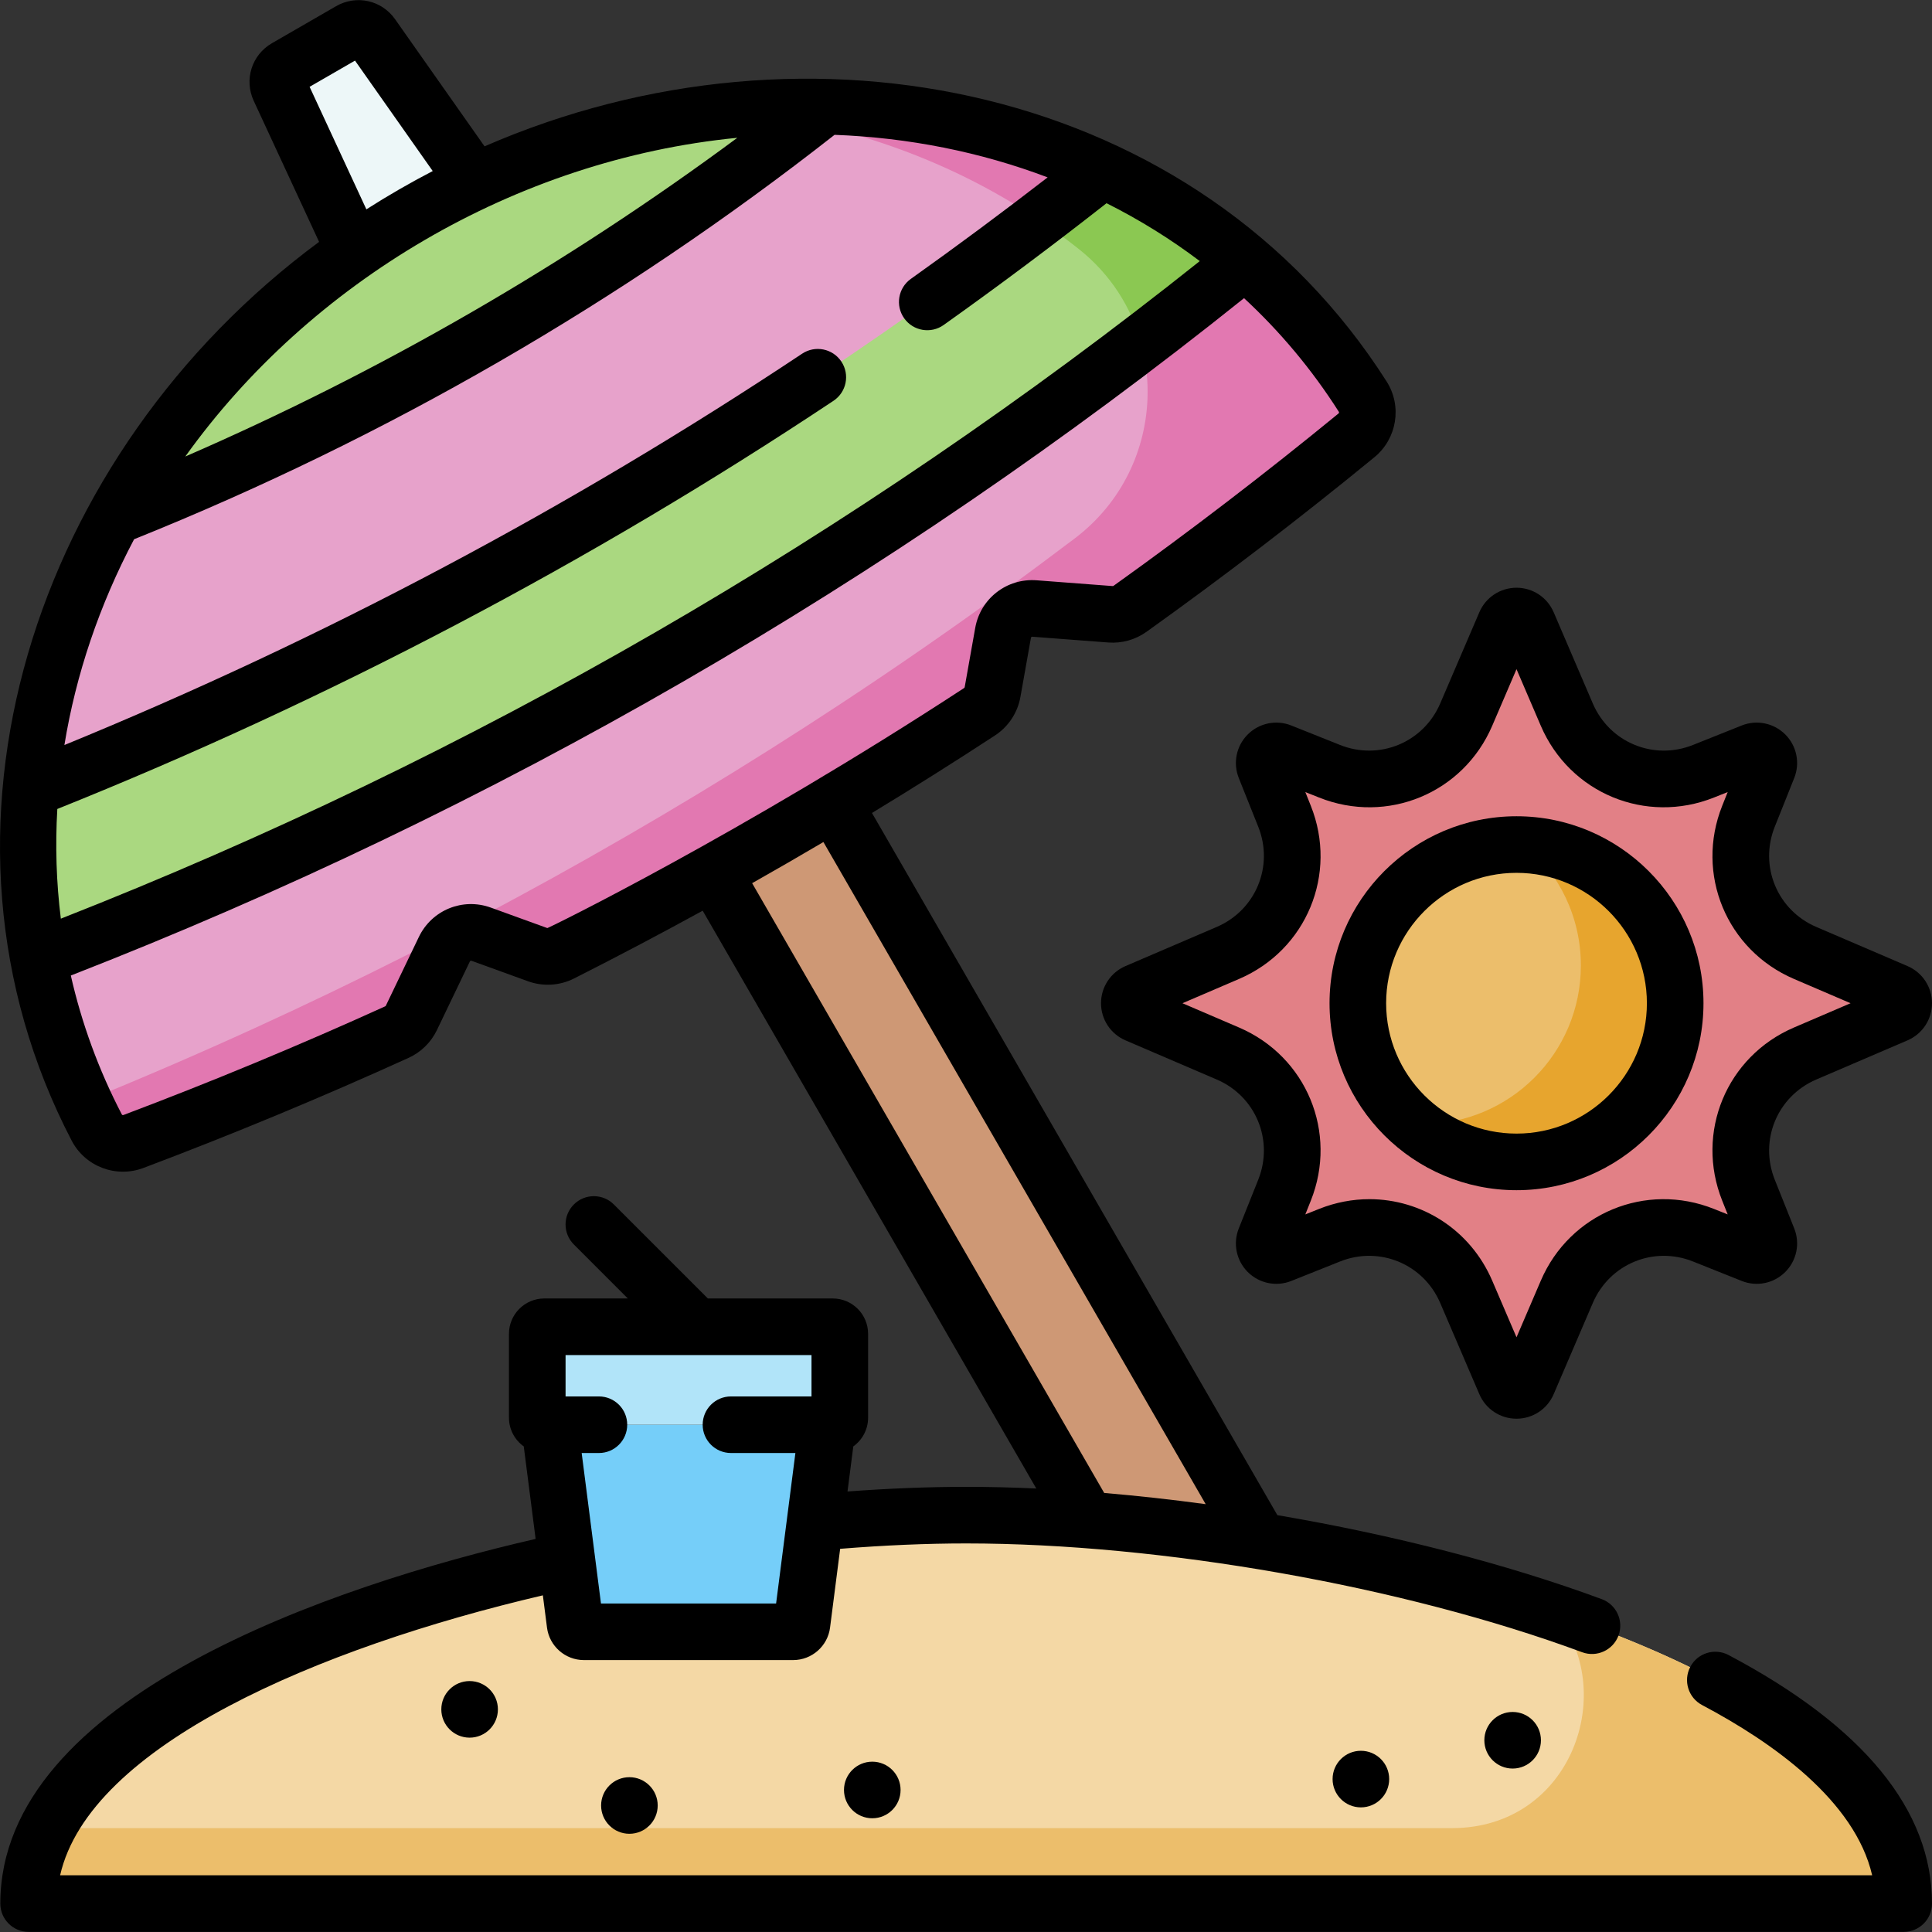<svg id="Capa_1" enable-background="new 0 0 512.084 512.084" height="512" viewBox="0 0 512.084 512.084" width="512" xmlns="http://www.w3.org/2000/svg"><rect x="0" y="0" width="512.084" height="512.084" fill="#333333" stroke="none"/><path d="m478.453 279.239 24.185-10.377c2.595-1.113 2.595-4.792 0-5.906l-24.185-10.377c-14.001-6.008-20.659-22.082-15.007-36.23l5.158-12.911c1.048-2.622-1.554-5.224-4.176-4.176l-12.911 5.158c-14.148 5.652-30.222-1.006-36.23-15.007l-10.378-24.185c-1.113-2.595-4.792-2.595-5.906 0l-10.377 24.185c-6.008 14.001-22.082 20.659-36.23 15.007l-12.911-5.158c-2.622-1.048-5.224 1.554-4.176 4.176l5.158 12.911c5.652 14.148-1.006 30.222-15.007 36.23l-24.185 10.377c-2.595 1.113-2.595 4.792 0 5.906l24.185 10.377c14.001 6.008 20.659 22.082 15.007 36.23l-5.158 12.911c-1.048 2.622 1.554 5.224 4.176 4.176l12.911-5.158c14.148-5.652 30.222 1.006 36.23 15.007l10.377 24.185c1.113 2.595 4.792 2.595 5.906 0l10.377-24.185c6.008-14.001 22.082-20.659 36.23-15.007l12.911 5.158c2.622 1.048 5.224-1.554 4.176-4.176l-5.158-12.911c-5.651-14.148 1.007-30.223 15.008-36.23z" fill="#e28086"/><path d="m359.525 115.402c3.061-2.509 3.804-6.922 1.679-10.261-50.14-78.758-161.166-100.682-251.666-48.432-90.499 52.25-127.026 159.363-83.889 242.164 1.829 3.51 6.022 5.073 9.725 3.676 23.592-8.897 46.88-18.569 69.821-28.99 1.682-.764 3.041-2.099 3.841-3.764l8.741-18.2c1.746-3.636 5.963-5.358 9.756-3.984l14.98 5.428c2.04.739 4.297.607 6.233-.372 38.111-19.274 75.146-40.656 110.893-64.024 1.816-1.187 3.059-3.076 3.438-5.212l2.789-15.687c.706-3.972 4.306-6.763 8.328-6.457l20.132 1.53c1.842.14 3.678-.369 5.18-1.444 20.497-14.656 40.517-29.988 60.019-45.971z" fill="#e7a2cb"/><path d="m359.525 115.402c3.061-2.509 3.804-6.922 1.679-10.261-35.215-55.314-100.464-82.594-167.542-75.831 34.212 3.506 66.359 16.05 92.368 36.767 24.728 19.697 24.047 57.542-1.156 76.627-5.79 4.384-12.082 9.063-18.837 13.965-14.288 10.369-28.811 20.408-43.554 30.109-49.28 32.422-101.026 61.061-154.684 85.595-15.026 6.87-30.203 13.419-45.517 19.639 1.665 3.609 3.476 7.178 5.435 10.699 1.692 3.041 6.102 2.95 7.658-.162 23.592-8.897 46.88-18.569 69.821-28.99 1.682-.764 3.041-2.099 3.841-3.764l8.741-18.2c1.746-3.636 5.963-5.358 9.756-3.984l14.98 5.428c2.04.739 4.297.608 6.233-.372 38.111-19.274 75.146-40.656 110.893-64.024 1.816-1.187 3.059-3.076 3.438-5.212l2.789-15.687c.706-3.972 4.306-6.763 8.328-6.457l20.132 1.53c1.842.14 3.678-.369 5.18-1.444 20.496-14.656 40.516-29.988 60.018-45.971z" fill="#e278b1"/><path d="m218.46 28.353c-36.255-.867-74.107 8.256-108.921 28.356s-61.641 48.319-79.018 80.151c67.633-26.921 130.808-63.395 187.939-108.507z" fill="#aad880"/><path d="m292.157 45.206c-86.271 68.294-181.61 123.338-283.89 163.904-1.336 14.955-.721 29.982 1.961 44.72 57.902-22.22 113.725-48.843 167.12-79.671s104.363-65.86 152.557-104.895c-11.422-9.692-24.128-17.738-37.748-24.058z" fill="#aad880"/><path d="m286.031 66.077c8.361 6.66 13.817 15.394 16.402 24.776 9.254-7.054 18.412-14.251 27.472-21.589-11.422-9.692-24.128-17.738-37.748-24.059-5.565 4.405-11.168 8.755-16.807 13.05 3.662 2.462 7.225 5.07 10.681 7.822z" fill="#8bc852"/><path d="m109.538 56.709c5.376-3.104 10.825-5.946 16.329-8.53l-27.286-38.772c-1.302-1.85-3.8-2.401-5.759-1.27l-16.989 9.809c-1.959 1.131-2.731 3.57-1.78 5.623l19.935 43.017c4.989-3.475 10.174-6.773 15.55-9.877z" fill="#edf7f8"/><path d="m333.847 408.411-112.9-195.55c-10.513 6.331-21.141 12.467-31.88 18.406l99.087 171.624c14.656 1.125 30.092 2.973 45.693 5.52z" fill="#ce9875"/><circle cx="401.957" cy="265.908" fill="#ecbe6b" r="42.058"/><path d="m404.255 223.912c9.033 7.714 14.76 19.186 14.76 31.996 0 23.228-18.83 42.058-42.058 42.058-.771 0-1.537-.021-2.298-.062 7.347 6.274 16.879 10.062 27.298 10.062 23.228 0 42.058-18.83 42.058-42.058 0-22.457-17.601-40.802-39.76-41.996z" fill="#e7a52e"/><path d="m210.235 432.51h-55.477c-1.184 0-2.183-.879-2.334-2.053l-6.775-52.829h73.694l-6.775 52.829c-.15 1.174-1.149 2.053-2.333 2.053z" fill="#75cef9"/><path d="m220.726 377.628h-76.459c-1.03 0-1.865-.835-1.865-1.865v-22.235c0-1.03.835-1.865 1.865-1.865h76.459c1.03 0 1.865.835 1.865 1.865v22.235c-.001 1.03-.836 1.865-1.865 1.865z" fill="#b1e4f9"/><path d="m256.084 401.592c-12.409 0-25.938.667-40.068 1.978l-3.448 26.886c-.151 1.174-1.15 2.053-2.334 2.053h-55.477c-1.184 0-2.183-.879-2.333-2.053l-2.146-16.733c-73.588 15.929-142.694 47.094-142.694 90.828h497c0-65.634-155.641-102.959-248.5-102.959z" fill="#f4d8a5"/><path d="m412.024 427.387c17.308 20.655 4.596 57.164-27.164 57.164h-372.241c-3.268 6.338-5.034 13.008-5.034 20h497c-.001-33.492-40.528-59.613-92.561-77.164z" fill="#ecbe6b"/><path d="m401.957 315.466c27.327 0 49.558-22.231 49.558-49.558 0-27.326-22.231-49.558-49.558-49.558s-49.558 22.231-49.558 49.558 22.231 49.558 49.558 49.558zm0-84.116c19.055 0 34.558 15.502 34.558 34.558s-15.503 34.558-34.558 34.558-34.558-15.503-34.558-34.558 15.503-34.558 34.558-34.558z"/><path d="m355.179 197.454-12.91-5.158c-3.984-1.59-8.518-.66-11.55 2.373-3.033 3.033-3.965 7.566-2.374 11.55l5.158 12.911c4.176 10.452-.656 22.117-11 26.555l-24.185 10.377c-3.942 1.691-6.489 5.556-6.489 9.846 0 4.289 2.547 8.154 6.488 9.845l24.185 10.377c10.344 4.438 15.175 16.103 11 26.556l-5.158 12.911c-1.591 3.983-.659 8.517 2.374 11.55s7.566 3.964 11.549 2.373l12.911-5.158c10.453-4.175 22.117.657 26.556 11l10.377 24.184c1.691 3.942 5.555 6.49 9.844 6.49h.001c4.289 0 8.154-2.547 9.845-6.489l10.378-24.185c4.438-10.343 16.1-15.176 26.555-11l12.91 5.157c3.983 1.592 8.517.661 11.55-2.372s3.965-7.566 2.374-11.55l-5.158-12.911c-4.176-10.453.656-22.117 11-26.556l24.184-10.377c3.942-1.691 6.49-5.556 6.49-9.845 0-4.29-2.547-8.155-6.489-9.845l-24.185-10.377c-10.343-4.438-15.175-16.103-11-26.556l5.158-12.911c1.591-3.984.659-8.518-2.374-11.55-3.033-3.033-7.567-3.963-11.549-2.373l-12.911 5.158c-10.453 4.178-22.117-.656-26.556-11l-10.377-24.186c-1.692-3.941-5.557-6.488-9.846-6.487-4.289 0-8.153 2.547-9.844 6.488l-10.377 24.185c-4.438 10.344-16.104 15.175-26.555 11zm40.34-5.085 6.438-15.004 6.438 15.004c7.672 17.881 27.836 26.232 45.905 19.015l3.633-1.451-1.451 3.633c-7.218 18.068 1.134 38.232 19.014 45.904l15.004 6.438-15.004 6.438c-17.88 7.672-26.232 27.836-19.014 45.904l1.451 3.633-3.633-1.451c-18.068-7.217-38.232 1.134-45.904 19.015l-6.438 15.004-6.438-15.004c-5.806-13.531-18.764-21.605-32.556-21.605-4.433 0-8.954.835-13.349 2.59l-3.634 1.452 1.452-3.633c7.218-18.068-1.133-38.232-19.014-45.905l-15.004-6.438 15.004-6.438c17.881-7.672 26.232-27.836 19.014-45.904l-1.452-3.633 3.634 1.452c18.065 7.214 38.231-1.135 45.904-19.016z"/><circle cx="124.473" cy="453.072" r="7.5"/><circle cx="360.708" cy="471.551" r="7.5"/><circle cx="400.931" cy="461.263" r="7.5"/><circle cx="166.826" cy="478.551" r="7.5"/><circle cx="231.202" cy="474.439" r="7.5"/><path d="m458.162 438.671c-3.663-1.938-8.201-.539-10.137 3.122-1.937 3.662-.539 8.2 3.122 10.137 18.661 9.872 40.512 25.329 45.076 45.121h-480.29c7.822-34.401 68.496-60.297 127.954-74.202l1.098 8.562c.63 4.902 4.832 8.598 9.773 8.598h55.477c4.943 0 9.145-3.698 9.772-8.6l2.679-20.891c11.734-.947 22.944-1.427 33.398-1.427 51.672 0 115.781 11.271 163.271 28.838 3.893 1.44 8.203-.556 9.636-4.432 1.437-3.885-.547-8.199-4.432-9.636-25.405-9.398-55.467-17.067-85.987-22.267l-107.453-186.115c11.01-6.685 21.894-13.543 32.626-20.559 3.529-2.308 5.978-6.017 6.718-10.176l2.789-15.688c.031-.18.194-.311.375-.291l20.133 1.53c3.598.272 7.185-.729 10.11-2.822 20.569-14.709 40.893-30.278 60.408-46.272 6.009-4.925 7.407-13.562 3.251-20.089-49.86-78.32-153.075-99.791-239.099-62.324l-23.716-33.7c-3.56-5.057-10.284-6.539-15.642-3.447l-16.99 9.809c-5.357 3.094-7.435 9.659-4.834 15.271l17.326 37.387c-75.65 55.905-108.347 156.129-65.575 238.23 3.577 6.865 11.756 9.969 19.023 7.229 23.607-8.903 47.252-18.72 70.277-29.179 3.275-1.488 5.938-4.097 7.499-7.345l8.741-18.201c.079-.165.269-.243.44-.18l14.979 5.428c3.97 1.439 8.409 1.173 12.173-.73 11.441-5.786 22.823-11.783 34.117-17.975l88.42 153.148c-6.328-.291-12.537-.441-18.583-.441-9.91 0-20.454.413-31.449 1.231l1.532-11.943c2.374-1.7 3.923-4.481 3.923-7.617v-22.235c0-5.164-4.201-9.365-9.365-9.365h-33.106l-24.915-24.915c-2.928-2.929-7.677-2.929-10.606 0s-2.929 7.678 0 10.606l14.308 14.309h-22.141c-5.164 0-9.364 4.201-9.364 9.365v22.235c0 3.136 1.55 5.917 3.923 7.617l3.143 24.513c-53.552 12.317-141.884 41.963-141.884 96.658 0 4.142 3.358 7.5 7.5 7.5h497c4.142 0 7.5-3.358 7.5-7.5 0-24.785-18.142-46.95-53.922-65.88zm-180.482-391.659c-11.905 9.21-24.058 18.23-36.253 26.905-3.375 2.401-4.166 7.083-1.764 10.458 2.413 3.392 7.099 4.154 10.458 1.764 14.564-10.359 29.069-21.205 43.173-32.28 8.691 4.36 16.964 9.482 24.711 15.344-91.478 72.904-192.83 131.451-301.879 174.291-1.204-9.641-1.503-19.366-.933-29.073 72.058-28.91 141.251-65.296 205.725-108.188 3.449-2.294 4.384-6.95 2.09-10.399-2.295-3.448-6.95-4.383-10.399-2.09-61.391 40.841-127.118 75.704-195.54 103.731 3.051-18.739 9.299-37.177 18.478-54.549 66.679-26.787 129.117-62.836 185.655-107.188 19.632.738 38.723 4.546 56.478 11.274zm-195.62-24.001 12.034-6.948 20.601 29.273c-6.018 3.123-11.87 6.502-17.585 10.152zm113.371 13.512c-45.425 33.635-94.479 61.956-146.319 84.478 32.997-46.106 87.377-78.71 146.319-84.478zm-50.362 209.465-14.979-5.428c-7.447-2.699-15.645.649-19.072 7.788l-8.741 18.2c-.039.082-.105.149-.181.183-22.728 10.324-46.066 20.014-69.367 28.801-.165.062-.36.005-.427-.124-6.186-11.874-10.668-24.235-13.531-36.841 112.272-43.771 216.785-104.08 310.967-179.537 9.486 8.782 17.95 18.844 25.14 30.139.078.123.03.321-.106.432-19.262 15.787-39.323 31.153-59.625 45.672-.07.05-.159.077-.25.066l-20.131-1.53c-7.905-.597-14.896 4.826-16.282 12.622l-2.789 15.687c-.019.104-.076.195-.158.248-59.058 38.606-110.256 63.7-110.468 63.622zm54.287-11.899c6.33-3.576 12.628-7.213 18.89-10.906l101.327 175.503c-9.04-1.227-18.044-2.224-26.903-2.972zm-49.454 125.074h65.188v10.965h-21.347c-4.142 0-7.5 3.358-7.5 7.5s3.358 7.5 7.5 7.5h17.077l-2.224 17.346c-.014.096-.027.193-.037.29l-2.853 22.247h-46.419l-1.563-12.186c-.005-.045-.011-.09-.017-.134l-3.534-27.562h4.571c4.142 0 7.5-3.358 7.5-7.5s-3.358-7.5-7.5-7.5h-8.841v-10.966z"/></svg>